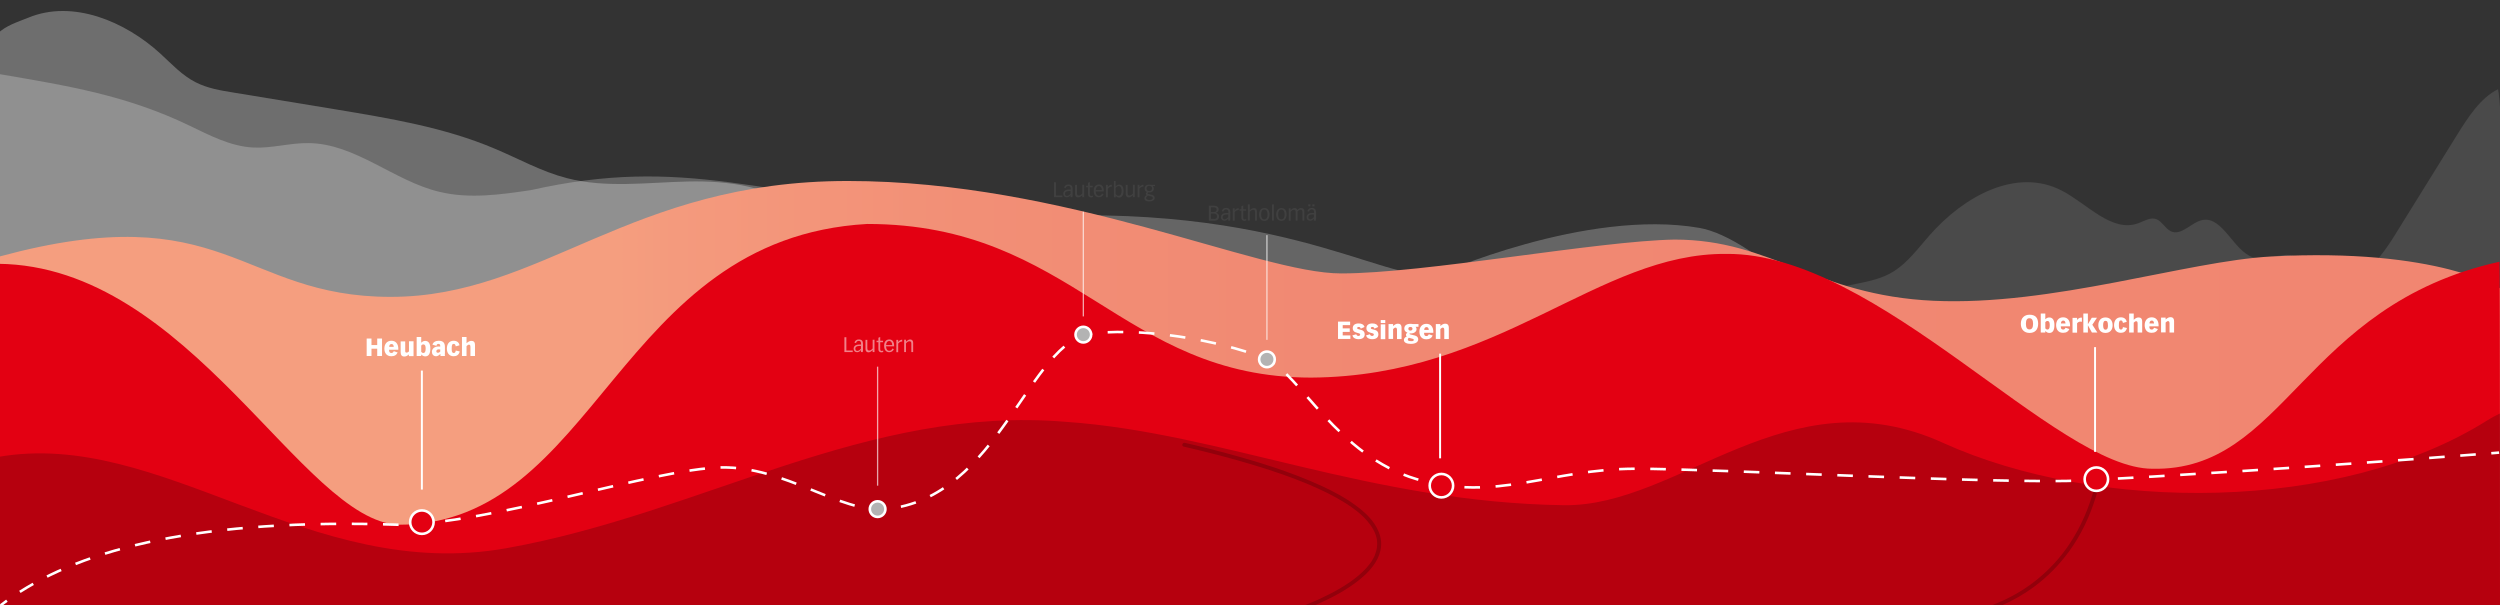 <?xml version="1.0" encoding="UTF-8"?> <!-- Generator: Adobe Illustrator 24.2.3, SVG Export Plug-In . SVG Version: 6.00 Build 0) --> <svg xmlns="http://www.w3.org/2000/svg" xmlns:xlink="http://www.w3.org/1999/xlink" version="1.1" x="0px" y="0px" viewBox="0 0 1920 465" style="enable-background:new 0 0 1920 465;" xml:space="preserve"><rect x="0" y="0" width="1920" height="465" fill="#333333" stroke="none"/> <style type="text/css"> .st0{opacity:0.33;} .st1{fill:#CCCCCC;} .st2{fill:#E6E6E6;} .st3{opacity:0.22;} .st4{fill:#999999;} .st5{fill:url(#SVGID_1_);} .st6{fill:url(#SVGID_2_);} .st7{fill:url(#SVGID_3_);} .st8{fill:url(#SVGID_4_);} .st9{fill:url(#SVGID_5_);} .st10{fill:url(#SVGID_6_);} .st11{fill:url(#SVGID_7_);} .st12{fill:#E30012;} .st13{fill:#FFFFFF;} .st14{opacity:0.2;} .st15{fill:none;stroke:#FFFFFF;stroke-width:2;stroke-linejoin:round;} .st16{fill:none;stroke:#FFFFFF;stroke-width:2;stroke-linejoin:round;stroke-dasharray:11.978,11.978;} .st17{fill:none;stroke:#FFFFFF;stroke-width:1.5;stroke-miterlimit:10;} .st18{fill:#E30012;stroke:#FFFFFF;stroke-width:2;stroke-miterlimit:10;} .st19{fill:none;stroke:#FFFFFF;stroke-miterlimit:10;stroke-opacity:0.65;} .st20{fill:#B3B3B3;stroke:#FFFFFF;stroke-width:2;stroke-miterlimit:10;} .st21{opacity:0.5;} .st22{fill:#4D4D4D;} .st23{fill:none;stroke:#FFFFFF;stroke-width:10;stroke-linecap:round;stroke-linejoin:round;stroke-miterlimit:10;stroke-dasharray:0,20;} .st24{display:none;} .st25{display:inline;} </style> <g id="Ebene_3"> <g> <g class="st0"> <path class="st1" d="M407.8,146c-23.4,3.5-47.5,6.9-70.5,1.3c-34.9-8.4-64.3-37-100.3-37.4c-14.4-0.2-28.5,4.2-42.9,3.4 c-17.2-1-33-9.3-48.6-16.8C97.4,73.3,52.7,66,0,57l-2,408l1596,1c0,0-202-276-289-291s-201,36-201,36c-43.6,6.4-126-62-350-42 C582.7,148.8,525.3,119.7,407.8,146z"></path> </g> <g class="st0"> <path class="st2" d="M528.1,139.4c-31.1,0.7-62.8,5.2-92.8-2.6c-19.4-5-36.9-14.9-55.3-22.6C341.4,97.8,299.3,90.9,257.8,84 c-26.1-4.3-52.3-8.6-78.4-12.9c-10-1.6-20.1-3.3-29.1-7.9c-10.5-5.3-18.5-14.1-27.1-22C96.2,16.5,56-0.6,21.7,13.6 C13.6,16.9,4.4,19.6-2,26c-0.7,0.7,2,439,2,439l615.4-301.4C593,142.8,559.2,138.7,528.1,139.4z"></path> </g> <g class="st3"> <path class="st4" d="M1918.5,68.5c-13.6,6.7-23,21.5-31.8,35.6c-16,25.8-32,51.5-48,77.3c-12.6,20.3-31.8,43.1-51.4,33.6 c-9.4-4.5-16-15.9-25.8-18.6c-10.2-2.8-20.9,4.6-31,1.3c-15.1-4.8-23.2-31.4-38.7-28.8c-8.7,1.5-16.5,12.6-24.6,8.7 c-4.2-2-6.8-7.6-11.1-9.3c-4.5-1.7-9.2,1.4-13.8,3.1c-20.5,7.6-39.3-15-59-25.1c-34.2-17.6-74.4,3.6-101.5,34.5 c-8.6,9.8-16.6,20.7-27.1,27.4c-8.9,5.7-19.1,7.8-29.1,9.8c-26.1,5.3-52.3,10.7-78.4,16c-41.6,8.5-83.6,17.2-122.2,37.5 c-18.4,9.6-35.9,21.9-55.3,28.1c-30,9.7-61.8,4.2-92.8,3.3c-31.1-0.9-64.8,4.3-87.3,30.2H1920C1920,333,1925,101,1918.5,68.5z"></path> </g> </g> <g> <linearGradient id="SVGID_1_" gradientUnits="userSpaceOnUse" x1="-0.372" y1="302" x2="1921" y2="302"> <stop offset="0.246" style="stop-color:#F59E7F"></stop> <stop offset="0.27" style="stop-color:#F49A7D"></stop> <stop offset="0.386" style="stop-color:#F28F76"></stop> <stop offset="0.548" style="stop-color:#F18872"></stop> <stop offset="1" style="stop-color:#F18671"></stop> </linearGradient> <path class="st5" d="M1920,465l1-243c0,0-48-32-177-25c-64.5,3.5-168,38.2-259,34s-124-47-199-47c-59,1-192,26-256,26 s-211-71-379-71s-235,89-351,89S173,150-0.4,197C0,197,0,465,0,465H1920z"></path> </g> <g> <linearGradient id="SVGID_2_" gradientUnits="userSpaceOnUse" x1="664.286" y1="146.051" x2="664.286" y2="146.051"> <stop offset="0" style="stop-color:#E62B26"></stop> <stop offset="0.141" style="stop-color:#D72B26"></stop> <stop offset="0.47" style="stop-color:#BA2B26"></stop> <stop offset="0.657" style="stop-color:#AF2B26"></stop> <stop offset="0.831" style="stop-color:#B12B26"></stop> <stop offset="0.894" style="stop-color:#B82B26"></stop> <stop offset="0.938" style="stop-color:#C32B26"></stop> <stop offset="0.974" style="stop-color:#D42B26"></stop> <stop offset="1" style="stop-color:#E62B26"></stop> </linearGradient> <polygon class="st6" points="664.3,146.1 664.3,146.1 664.3,146.1 "></polygon> <linearGradient id="SVGID_3_" gradientUnits="userSpaceOnUse" x1="664.263" y1="154.092" x2="664.263" y2="154.092"> <stop offset="0" style="stop-color:#E62B26"></stop> <stop offset="0.141" style="stop-color:#D72B26"></stop> <stop offset="0.47" style="stop-color:#BA2B26"></stop> <stop offset="0.657" style="stop-color:#AF2B26"></stop> <stop offset="0.831" style="stop-color:#B12B26"></stop> <stop offset="0.894" style="stop-color:#B82B26"></stop> <stop offset="0.938" style="stop-color:#C32B26"></stop> <stop offset="0.974" style="stop-color:#D42B26"></stop> <stop offset="1" style="stop-color:#E62B26"></stop> </linearGradient> <polygon class="st7" points="664.3,154.1 664.3,154.1 664.3,154.1 "></polygon> <linearGradient id="SVGID_4_" gradientUnits="userSpaceOnUse" x1="704.537" y1="132.621" x2="704.537" y2="132.621"> <stop offset="0" style="stop-color:#E62B26"></stop> <stop offset="0.141" style="stop-color:#D72B26"></stop> <stop offset="0.47" style="stop-color:#BA2B26"></stop> <stop offset="0.657" style="stop-color:#AF2B26"></stop> <stop offset="0.831" style="stop-color:#B12B26"></stop> <stop offset="0.894" style="stop-color:#B82B26"></stop> <stop offset="0.938" style="stop-color:#C32B26"></stop> <stop offset="0.974" style="stop-color:#D42B26"></stop> <stop offset="1" style="stop-color:#E62B26"></stop> </linearGradient> <polygon class="st8" points="704.5,132.6 704.5,132.6 704.5,132.6 "></polygon> <linearGradient id="SVGID_5_" gradientUnits="userSpaceOnUse" x1="704.56" y1="140.661" x2="704.56" y2="140.661"> <stop offset="0" style="stop-color:#E62B26"></stop> <stop offset="0.141" style="stop-color:#D72B26"></stop> <stop offset="0.47" style="stop-color:#BA2B26"></stop> <stop offset="0.657" style="stop-color:#AF2B26"></stop> <stop offset="0.831" style="stop-color:#B12B26"></stop> <stop offset="0.894" style="stop-color:#B82B26"></stop> <stop offset="0.938" style="stop-color:#C32B26"></stop> <stop offset="0.974" style="stop-color:#D42B26"></stop> <stop offset="1" style="stop-color:#E62B26"></stop> </linearGradient> <polygon class="st9" points="704.6,140.7 704.6,140.7 704.6,140.7 "></polygon> <linearGradient id="SVGID_6_" gradientUnits="userSpaceOnUse" x1="736.098" y1="156.124" x2="736.099" y2="156.124"> <stop offset="0" style="stop-color:#E62B26"></stop> <stop offset="0.141" style="stop-color:#D72B26"></stop> <stop offset="0.47" style="stop-color:#BA2B26"></stop> <stop offset="0.657" style="stop-color:#AF2B26"></stop> <stop offset="0.831" style="stop-color:#B12B26"></stop> <stop offset="0.894" style="stop-color:#B82B26"></stop> <stop offset="0.938" style="stop-color:#C32B26"></stop> <stop offset="0.974" style="stop-color:#D42B26"></stop> <stop offset="1" style="stop-color:#E62B26"></stop> </linearGradient> <polygon class="st10" points="736.1,156.1 736.1,156.1 736.1,156.1 "></polygon> <linearGradient id="SVGID_7_" gradientUnits="userSpaceOnUse" x1="736.121" y1="164.165" x2="736.122" y2="164.165"> <stop offset="0" style="stop-color:#E62B26"></stop> <stop offset="0.141" style="stop-color:#D72B26"></stop> <stop offset="0.47" style="stop-color:#BA2B26"></stop> <stop offset="0.657" style="stop-color:#AF2B26"></stop> <stop offset="0.831" style="stop-color:#B12B26"></stop> <stop offset="0.894" style="stop-color:#B82B26"></stop> <stop offset="0.938" style="stop-color:#C32B26"></stop> <stop offset="0.974" style="stop-color:#D42B26"></stop> <stop offset="1" style="stop-color:#E62B26"></stop> </linearGradient> <polygon class="st11" points="736.1,164.2 736.1,164.2 736.1,164.2 "></polygon> </g> </g> <g id="Ebene_5"> <path class="st12" d="M1653,360c-74,0-211-166-327-165c-99-1-174,94-319,95c-146,0-183-118-341-118c-193,11-207,231-360,231 c-74-3-160-199-307.4-200.4C-1,203,0,465,0,465h1920c0,0,0-264-0.4-264C1767.8,234.7,1755.3,362.2,1653,360z"></path> </g> <g id="Ebene_1"> <path class="st14" d="M2035.4,350.3c-44.7-14.8-75-59-125.4-27.3c-113,71-299,71-418,17s-202,49.3-291,48 c-148.9-2.2-262.9-55.7-382-64c-154-13-279,70-430,97S124,328.6-1.8,351C0,373.6,0,465,0,465s1948.1-0.4,2036,0 C2036,465.5,2036,351,2035.4,350.3z"></path> </g> <g id="Ebene_4"> </g> <g id="Ebene_2"> <g> <g> <path class="st15" d="M1919.3,347.6c-2,0.2-4,0.3-6,0.5"></path> <path class="st16" d="M1901.4,349c-126.3,9.8-244.8,17.1-301.4,20c-63,3-279-9-344-9s-107,26-168,8s-90-81-115-92s-85-25-134-20 s-71,127-159,135c-35,3-76.9-32.9-126-32c-51.2,0.9-176.1,43.4-248,44c-151.3-5.1-241.8,18.2-295.8,54.9"></path> <path class="st15" d="M5.3,461.3c-1.6,1.2-3.2,2.4-4.8,3.6"></path> </g> </g> <line class="st17" x1="324" y1="376" x2="324" y2="284.6"></line> <circle class="st18" cx="324" cy="401" r="9"></circle> <line class="st19" x1="674" y1="373" x2="674" y2="281.6"></line> <circle class="st20" cx="674" cy="391" r="6"></circle> <line class="st19" x1="832" y1="243" x2="832" y2="162.6"></line> <circle class="st20" cx="832" cy="257" r="6"></circle> <line class="st19" x1="973" y1="261" x2="973" y2="180.6"></line> <circle class="st20" cx="973" cy="276" r="6"></circle> <line class="st17" x1="1106" y1="352" x2="1106" y2="271.6"></line> <circle class="st18" cx="1107" cy="373" r="9"></circle> <line class="st17" x1="1609" y1="347" x2="1609" y2="266.6"></line> <g> <path class="st13" d="M285.3,260v5h4.4v-5h3.7v13.4h-3.7v-5.6h-4.4v5.6h-3.7V260H285.3z"></path> <path class="st13" d="M298.8,268.7c0,1.4,0.3,2.4,1.8,2.4c0.8,0,1.4-0.4,1.8-1.4l3,1c-0.9,1.9-2.3,2.9-4.9,2.9 c-3.8,0-5.3-2.8-5.3-5.9c0-3.5,2-6,5.3-6c2.8,0,4.4,1.5,5.1,3.8c0.3,0.9,0.3,1.9,0.3,3.1H298.8z M302.4,266.4 c-0.1-1.4-0.6-2.2-1.7-2.2c-1.1,0-1.8,0.8-1.8,2.2H302.4z"></path> <path class="st13" d="M311.2,262.1v7.5c0,0.7,0.2,1.2,1.1,1.2c0.6,0,1-0.3,1.8-0.9v-7.8h3.5v11.4H314v-1.3c-1.2,1-2,1.6-3.5,1.6 c-2,0-2.8-1.2-2.8-3.4v-8.2H311.2z"></path> <path class="st13" d="M323.5,258.8v4.4c0.9-0.8,1.7-1.4,3-1.4c2.6,0,4,2,4,5.8c0,4.1-1.3,6.1-3.9,6.1c-1.2,0-2.1-0.5-3.1-1.5v1.2 h-3.5v-14.6H323.5z M323.5,270.2c0.5,0.5,0.9,0.9,1.7,0.9c1.1,0,1.7-1.1,1.7-3.2c0-1.2,0-3.4-1.8-3.4c-0.7,0-1.1,0.4-1.6,0.9 V270.2z"></path> <path class="st13" d="M341.6,271.6c0,0.4,0,1.2,0.1,1.8h-3.4c0-0.7-0.1-1-0.1-1.5h-0.1c-1.2,1.2-2.2,1.7-3.2,1.7 c-2,0-3.2-1.5-3.2-3.4c0-1.2,0.5-2.2,1.4-3c0.9-0.7,2.2-1.1,3.7-1.1c0.4,0,0.9,0,1.3,0.1c0-1.1,0-2.1-1.4-2.1 c-0.8,0-1.4,0.5-1.5,1.5l-3.1-0.9c0.6-1.9,2.3-3,4.9-3c3.2,0,4.7,1.5,4.7,4.8V271.6z M338.1,270v-1.6c-0.4,0-0.7-0.1-1.2-0.1 c-1.1,0-1.8,0.6-1.8,1.5c0,0.7,0.5,1.1,1.1,1.1C337.1,271,337.7,270.4,338.1,270z"></path> <path class="st13" d="M350,266c-0.2-1.2-0.7-1.9-1.4-1.9c-0.4,0-1.1,0-1.4,0.9c-0.2,0.5-0.3,1.2-0.3,2.7c0,1.5,0,3.4,1.6,3.4 c0.8,0,1.4-0.5,1.5-1.9l3.1,0.7c-0.7,2.7-2.4,3.7-4.7,3.7c-3.3,0-5.2-2.4-5.2-5.9c0-3.5,1.8-6,5.2-6c2.6,0,4.2,1.4,4.5,3.5 L350,266z"></path> <path class="st13" d="M358.3,258.8v4.8c1.6-1.4,2.5-1.8,3.7-1.8c1.5,0,2.8,0.6,2.8,3.2v8.4h-3.5v-6.8c0-1.5-0.4-1.9-1.1-1.9 c-0.7,0-1.1,0.4-1.9,1.1v7.6h-3.5v-14.6H358.3z"></path> </g> <g class="st21"> <path class="st13" d="M650,259v10.2h4.9v1.2h-6.4V259H650z"></path> <path class="st13" d="M662.6,269.4c0,0.4,0,0.7,0.1,1h-1.5v-1.6h0c-0.9,1.2-1.8,1.7-3,1.7c-1.6,0-2.6-1.1-2.6-2.7 c0-2,1.6-3.2,4.2-3.2h1.5v-0.7c0-1.7-0.8-2.1-1.9-2.1c-1.1,0-1.7,0.8-2,1.7l-1.2-0.4c0.6-1.7,1.7-2.4,3.4-2.4 c2.2,0,3.2,1.1,3.2,3.5V269.4z M661.2,267.8v-2.1h-1.2c-1.8,0-3.1,0.6-3.1,2.1c0,1.1,0.6,1.7,1.6,1.7 C659.6,269.4,660.4,268.7,661.2,267.8z"></path> <path class="st13" d="M666.1,260.9v6.5c0,1.2,0.4,1.8,1.4,1.8c0.9,0,1.7-0.4,2.7-1.6v-6.7h1.4v9.5h-1.4v-1.5 c-0.9,0.8-1.9,1.7-3.2,1.7c-1.5,0-2.3-1-2.3-2.5v-7.1H666.1z"></path> <path class="st13" d="M676,261.7h2.2v1.1H676v5.3c0,1.1,0.4,1.4,1.1,1.4c0.5,0,0.7-0.1,1.2-0.3v1.1c-0.5,0.2-1.1,0.3-1.3,0.3 c-1.6,0-2.4-0.9-2.4-2.4v-5.4h-1.4v-1.1h1.4v-2.3l1.4-0.6V261.7z"></path> <path class="st13" d="M680.5,266c0,2.1,0.9,3.4,2.5,3.4c1.2,0,2-0.7,2.3-1.7l1.2,0.4c-0.6,1.5-1.8,2.4-3.5,2.4c-2.6,0-4-1.9-4-4.9 c0-3,1.4-4.9,4-4.9c2.4,0,3.8,1.8,3.7,5.3H680.5z M685.2,265c0-1.9-0.9-3.1-2.3-3.1c-1.4,0-2.2,1.1-2.4,3.1H685.2z"></path> <path class="st13" d="M693,262.3h-0.2c-1.3,0-2.3,0.6-3,1.6v6.6h-1.4v-9.5h1.4v1.7h0c0.8-1.2,1.9-1.8,3.1-1.8V262.3z"></path> <path class="st13" d="M701.3,270.4h-1.4v-6.5c0-1.2-0.4-1.8-1.4-1.8s-1.8,0.5-2.7,1.6v6.7h-1.4v-9.5h1.4v1.5 c0.9-0.8,1.9-1.7,3.2-1.7c1.5,0,2.3,1,2.3,2.5V270.4z"></path> </g> <g class="st21"> <path class="st22" d="M811,140v10.2h4.9v1.2h-6.4V140H811z"></path> <path class="st22" d="M823.6,150.4c0,0.4,0,0.7,0.1,1h-1.5v-1.6h0c-0.9,1.2-1.8,1.7-3,1.7c-1.6,0-2.6-1.1-2.6-2.7 c0-2,1.6-3.2,4.2-3.2h1.5v-0.7c0-1.7-0.8-2.1-1.9-2.1c-1.1,0-1.7,0.8-2,1.7l-1.2-0.4c0.6-1.7,1.7-2.4,3.4-2.4 c2.2,0,3.2,1.1,3.2,3.5V150.4z M822.2,148.8v-2.1h-1.2c-1.8,0-3.1,0.6-3.1,2.1c0,1.1,0.6,1.7,1.6,1.7 C820.6,150.4,821.4,149.7,822.2,148.8z"></path> <path class="st22" d="M827.1,141.9v6.5c0,1.2,0.4,1.8,1.4,1.8c0.9,0,1.7-0.4,2.7-1.6v-6.7h1.4v9.5h-1.4v-1.5 c-0.9,0.8-1.9,1.7-3.2,1.7c-1.5,0-2.3-1-2.3-2.5v-7.1H827.1z"></path> <path class="st22" d="M837,142.7h2.2v1.1H837v5.3c0,1.1,0.4,1.4,1.1,1.4c0.5,0,0.7-0.1,1.2-0.3v1.1c-0.5,0.2-1.1,0.3-1.3,0.3 c-1.6,0-2.4-0.9-2.4-2.4v-5.4h-1.4v-1.1h1.4v-2.3l1.4-0.6V142.7z"></path> <path class="st22" d="M841.5,147c0,2.1,0.9,3.4,2.5,3.4c1.2,0,2-0.7,2.3-1.7l1.2,0.4c-0.6,1.5-1.8,2.4-3.5,2.4c-2.6,0-4-1.9-4-4.9 c0-3,1.4-4.9,4-4.9c2.4,0,3.8,1.8,3.7,5.3H841.5z M846.2,146c0-1.9-0.9-3.1-2.3-3.1c-1.4,0-2.2,1.1-2.4,3.1H846.2z"></path> <path class="st22" d="M854,143.3h-0.2c-1.3,0-2.3,0.6-3,1.6v6.6h-1.4v-9.5h1.4v1.7h0c0.8-1.2,1.9-1.8,3.1-1.8V143.3z"></path> <path class="st22" d="M856.8,139v4.2c1-1.1,1.8-1.4,2.8-1.4c2,0,3.3,1.7,3.3,4.9c0,3.1-1.3,5-3.4,5c-1.1,0-2-0.5-2.6-1.4h0v1.2 h-1.4V139H856.8z M856.8,149c0.4,0.8,1.3,1.4,2.3,1.4c1.5,0,2.3-1.4,2.3-3.9c0-2.2-0.7-3.6-2.3-3.6c-0.9,0-1.8,0.7-2.3,1.4V149z"></path> <path class="st22" d="M866,141.9v6.5c0,1.2,0.4,1.8,1.4,1.8c0.9,0,1.7-0.4,2.7-1.6v-6.7h1.4v9.5h-1.4v-1.5 c-0.9,0.8-1.9,1.7-3.2,1.7c-1.5,0-2.3-1-2.3-2.5v-7.1H866z"></path> <path class="st22" d="M878.3,143.3h-0.2c-1.3,0-2.3,0.6-3,1.6v6.6h-1.4v-9.5h1.4v1.7h0c0.8-1.2,1.9-1.8,3.1-1.8V143.3z"></path> <path class="st22" d="M887,141.9v1h-1.7c0.6,0.6,0.8,1.1,0.8,1.9c0,1.8-1.3,3-3.6,3c-0.3,0-0.5,0-0.7-0.1 c-0.4,0.3-0.5,0.5-0.5,0.7c0,0.3,0.1,0.4,0.6,0.6c0.4,0.1,1.2,0.3,2.2,0.5c2.2,0.5,2.7,1.4,2.7,2.5c0,2-2.3,2.7-4.1,2.7 c-2.3,0-3.8-0.8-3.8-2.4c0-1,0.5-1.7,1.8-2.5c-0.5-0.3-0.7-0.5-0.7-0.9c0-0.7,0.4-1,0.9-1.4c-1.1-0.4-1.8-1.4-1.8-2.7 c0-1.7,1.2-3,3.5-3c0.6,0,1,0.1,1.6,0.2H887z M885.4,152c0-0.8-0.6-1-1.2-1.2c-0.7-0.2-1.6-0.4-2.6-0.6c-0.8,0.5-1.4,1.1-1.4,1.9 c0,1,1.1,1.5,2.7,1.5C884.5,153.6,885.4,152.9,885.4,152z M884.8,144.7c0-1.3-0.9-2-2.2-2c-1.2,0-2.1,0.7-2.1,2 c0,1.3,0.8,2.1,2.1,2.1C883.9,146.8,884.8,146,884.8,144.7z"></path> </g> <g class="st21"> <path class="st22" d="M932.6,158c1.9,0,3.3,1,3.3,2.9c0,1.2-0.8,2.2-2,2.5v0.1c1.5,0.3,2.3,1.3,2.3,2.9c0,2-1.6,3.1-3.7,3.1h-4.1 V158H932.6z M932.3,162.9c1.3,0,2.1-0.7,2.1-1.9c0-1.2-0.8-1.8-2.2-1.8H930v3.7H932.3z M932.4,168.2c1.5,0,2.3-0.7,2.3-2.1 c0-1.4-1-2.1-2.3-2.1H930v4.1H932.4z"></path> <path class="st22" d="M944.7,168.4c0,0.4,0,0.7,0.1,1h-1.5v-1.6h0c-0.9,1.2-1.8,1.7-3,1.7c-1.6,0-2.6-1.1-2.6-2.7 c0-2,1.6-3.2,4.2-3.2h1.5v-0.7c0-1.7-0.8-2.1-1.9-2.1c-1.1,0-1.7,0.8-2,1.7l-1.2-0.4c0.6-1.7,1.7-2.4,3.4-2.4 c2.2,0,3.2,1.1,3.2,3.5V168.4z M943.3,166.8v-2.1h-1.2c-1.8,0-3.1,0.6-3.1,2.1c0,1.1,0.6,1.7,1.6,1.7 C941.6,168.4,942.4,167.7,943.3,166.8z"></path> <path class="st22" d="M951.4,161.3h-0.2c-1.3,0-2.3,0.6-3,1.6v6.6h-1.4v-9.5h1.4v1.7h0c0.8-1.2,1.9-1.8,3.1-1.8V161.3z"></path> <path class="st22" d="M954.8,160.7h2.2v1.1h-2.2v5.3c0,1.1,0.4,1.4,1.1,1.4c0.5,0,0.7-0.1,1.2-0.3v1.1c-0.5,0.2-1.1,0.3-1.3,0.3 c-1.6,0-2.4-0.9-2.4-2.4v-5.4H952v-1.1h1.4v-2.3l1.4-0.6V160.7z"></path> <path class="st22" d="M959.8,157v4.5c0.9-0.8,1.9-1.7,3.2-1.7c1.5,0,2.3,1,2.3,2.5v7.1h-1.4v-6.5c0-1.2-0.4-1.8-1.4-1.8 c-1,0-1.8,0.5-2.7,1.6v6.7h-1.4V157H959.8z"></path> <path class="st22" d="M971,169.6c-2.6,0-4-1.9-4-4.9c0-2.4,1.1-4.9,4-4.9c2.9,0,4,2.3,4,4.9C975,167.2,973.9,169.6,971,169.6z M973.5,164.7c0-2.4-0.9-3.8-2.5-3.8c-1.6,0-2.5,1.3-2.5,3.8c0,2.4,0.8,3.8,2.5,3.8S973.5,167.1,973.5,164.7z"></path> <path class="st22" d="M978.3,157v12.4h-1.4V157H978.3z"></path> <path class="st22" d="M984.1,169.6c-2.6,0-4-1.9-4-4.9c0-2.4,1.1-4.9,4-4.9c2.9,0,4,2.3,4,4.9 C988.1,167.2,986.9,169.6,984.1,169.6z M986.6,164.7c0-2.4-0.9-3.8-2.5-3.8c-1.6,0-2.5,1.3-2.5,3.8c0,2.4,0.8,3.8,2.5,3.8 S986.6,167.1,986.6,164.7z"></path> <path class="st22" d="M999.4,159.8c1.6,0,2.3,1,2.3,2.6v7h-1.4v-6.5c0-1.3-0.5-1.9-1.4-1.9c-1,0-1.6,0.5-2.4,1.3v7.1h-1.4v-6.5 c0-1.4-0.5-1.8-1.5-1.8c-0.8,0-1.5,0.5-2.4,1.6v6.8h-1.4v-9.5h1.4v1.5c0.9-1,1.8-1.7,3-1.7c1.1,0,1.8,0.4,2.2,1.5 C997.5,160.1,998.4,159.8,999.4,159.8z"></path> <path class="st22" d="M1010.5,168.4c0,0.4,0,0.7,0.1,1h-1.5v-1.6h0c-0.9,1.2-1.8,1.7-3,1.7c-1.6,0-2.6-1.1-2.6-2.7 c0-2,1.6-3.2,4.2-3.2h1.5v-0.7c0-1.7-0.8-2.1-1.9-2.1c-1.1,0-1.7,0.8-2,1.7l-1.2-0.4c0.6-1.7,1.7-2.4,3.4-2.4 c2.2,0,3.2,1.1,3.2,3.5V168.4z M1006.4,157v1.4h-1.6V157H1006.4z M1009.1,166.8v-2.1h-1.2c-1.8,0-3.1,0.6-3.1,2.1 c0,1.1,0.6,1.7,1.6,1.7C1007.4,168.4,1008.2,167.7,1009.1,166.8z M1009.5,157v1.4h-1.6V157H1009.5z"></path> </g> <g> <path class="st13" d="M1036.9,247v2.7h-5.7v2.5h5.4v2.7h-5.4v2.7h5.9v2.7h-9.5V247H1036.9z"></path> <path class="st13" d="M1045.1,252.4c-0.4-1-0.8-1.3-1.6-1.3c-0.9,0-1.2,0.4-1.2,0.9c0,0.5,0.5,0.7,1,0.8l2.2,0.6 c1.5,0.4,2.6,1.5,2.6,3.3c0,2.5-1.7,3.8-4.8,3.8c-1.3,0-2.6-0.3-3.7-1.2c-0.3-0.3-0.7-0.9-1-1.7l3-0.9c0.2,0.8,0.8,1.3,1.7,1.3 c0.8,0,1.3-0.5,1.3-1c0-0.7-0.4-0.8-0.9-1c-1-0.3-2-0.5-2.6-0.8c-0.6-0.2-1.1-0.5-1.3-0.8c-0.5-0.5-0.9-1.2-0.9-2.3 c0-2.4,1.7-3.7,4.6-3.7c2.3,0,3.8,0.8,4.5,2.7L1045.1,252.4z"></path> <path class="st13" d="M1055.6,252.4c-0.4-1-0.8-1.3-1.6-1.3c-0.9,0-1.2,0.4-1.2,0.9c0,0.5,0.5,0.7,1,0.8l2.2,0.6 c1.5,0.4,2.6,1.5,2.6,3.3c0,2.5-1.7,3.8-4.8,3.8c-1.3,0-2.6-0.3-3.7-1.2c-0.3-0.3-0.7-0.9-1-1.7l3-0.9c0.2,0.8,0.8,1.3,1.7,1.3 c0.8,0,1.3-0.5,1.3-1c0-0.7-0.4-0.8-0.9-1c-1-0.3-2-0.5-2.6-0.8c-0.6-0.2-1.1-0.5-1.3-0.8c-0.5-0.5-0.9-1.2-0.9-2.3 c0-2.4,1.7-3.7,4.6-3.7c2.3,0,3.8,0.8,4.5,2.7L1055.6,252.4z"></path> <path class="st13" d="M1063.9,245.8v2.3h-3.5v-2.3H1063.9z M1063.9,249.1v11.4h-3.5v-11.4H1063.9z"></path> <path class="st13" d="M1076.4,260.4h-3.5v-7.1c0-0.7-0.2-1.7-1.1-1.7c-0.5,0-1.1,0.3-1.9,1.1v7.6h-3.5v-11.4h3.5v1.5 c1.6-1.4,2.5-1.8,3.7-1.8c1.1,0,2.8,0.3,2.8,3.2V260.4z"></path> <path class="st13" d="M1089.4,249.1v1.9h-2.2c0.4,0.4,0.7,0.9,0.7,1.9c0,2-2.2,3.2-4.3,3.2c-0.4,0-0.7,0-0.9-0.1 c-0.1,0.1-0.2,0.2-0.2,0.3c0,0.2,0.1,0.4,0.5,0.5l3.7,0.9c1.5,0.4,2.5,1.4,2.5,2.8c0,2.3-2.1,3.6-5.8,3.6c-3,0-5.2-1-5.2-2.9 c0-1.2,0.6-2.1,2.2-2.8c-0.5-0.3-0.6-0.6-0.6-1.2c0-0.9,0.5-1.3,1.1-1.7c-1.7-0.7-2.4-1.7-2.4-3.2c0-2.4,1.9-3.6,4.6-3.6 c0.5,0,1.2,0,2,0.2H1089.4z M1085.8,261.1c0-0.8-0.3-0.8-3.8-1.7c-0.5,0.4-0.8,0.8-0.8,1.3c0,1,0.8,1.3,2.6,1.3 C1085.2,262.1,1085.8,261.6,1085.8,261.1z M1084.8,252.5c0-0.8-0.5-1.4-1.6-1.4c-0.9,0-1.6,0.4-1.6,1.4c0,0.8,0.6,1.4,1.6,1.4 C1084,253.9,1084.8,253.4,1084.8,252.5z"></path> <path class="st13" d="M1093.7,255.7c0,1.4,0.3,2.4,1.8,2.4c0.8,0,1.4-0.4,1.8-1.4l3,1c-0.9,1.9-2.3,2.9-4.9,2.9 c-3.8,0-5.3-2.8-5.3-5.9c0-3.5,2-6,5.3-6c2.8,0,4.4,1.5,5.1,3.8c0.3,0.9,0.3,1.9,0.3,3.1H1093.7z M1097.3,253.4 c-0.1-1.4-0.6-2.2-1.7-2.2c-1.1,0-1.8,0.8-1.8,2.2H1097.3z"></path> <path class="st13" d="M1112.7,260.4h-3.5v-7.1c0-0.7-0.2-1.7-1.1-1.7c-0.5,0-1.1,0.3-1.9,1.1v7.6h-3.5v-11.4h3.5v1.5 c1.6-1.4,2.5-1.8,3.7-1.8c1.1,0,2.8,0.3,2.8,3.2V260.4z"></path> </g> <g> <path class="st13" d="M1558.7,255.7c-3.9,0-6.7-2.5-6.7-7c0-4.6,2.8-7,6.7-7c4.5,0,6.6,2.4,6.6,7 C1565.3,253.3,1562.7,255.7,1558.7,255.7z M1561.4,248.7c0-2.9-0.9-4.3-2.8-4.3c-1.7,0-2.7,1.1-2.7,4.3c0,3,0.9,4.3,2.8,4.3 C1560.5,253,1561.4,251.6,1561.4,248.7z"></path> <path class="st13" d="M1570.8,240.8v4.4c0.9-0.8,1.7-1.4,3-1.4c2.6,0,4,2,4,5.8c0,4.1-1.3,6.1-3.9,6.1c-1.2,0-2.1-0.5-3.1-1.5v1.2 h-3.5v-14.6H1570.8z M1570.8,252.2c0.5,0.5,0.9,0.9,1.7,0.9c1.1,0,1.7-1.1,1.7-3.2c0-1.2,0-3.4-1.8-3.4c-0.7,0-1.1,0.4-1.6,0.9 V252.2z"></path> <path class="st13" d="M1582.7,250.7c0,1.4,0.3,2.4,1.8,2.4c0.8,0,1.4-0.4,1.8-1.4l3,1c-0.9,1.9-2.3,2.9-4.9,2.9 c-3.8,0-5.3-2.8-5.3-5.9c0-3.5,2-6,5.3-6c2.8,0,4.4,1.5,5.1,3.8c0.3,0.9,0.3,1.9,0.3,3.1H1582.7z M1586.3,248.4 c-0.1-1.4-0.6-2.2-1.7-2.2c-1.1,0-1.8,0.8-1.8,2.2H1586.3z"></path> <path class="st13" d="M1598.9,247.2c-0.2-0.1-0.5-0.2-1.1-0.2c-1.1,0-2,0.5-2.6,1.3v7.2h-3.5v-11.4h3.5v1.8h0c0.5-1.1,1.9-2,3.1-2 c0.2,0,0.4,0,0.6,0.1V247.2z"></path> <path class="st13" d="M1603.5,240.8v8.2h0l3-5h4l-3.6,5.4l3.9,6h-4.2l-3.1-5.6h0v5.6h-3.5v-14.6H1603.5z"></path> <path class="st13" d="M1617,255.7c-3.5,0-5.5-2.4-5.5-5.9c0-3.6,2-6,5.5-6c3.5,0,5.5,2.4,5.5,6 C1622.5,253.3,1620.5,255.7,1617,255.7z M1618.9,249.8c0-2.8-0.7-3.4-1.9-3.4c-1.3,0-1.8,1.2-1.8,3.4c0,2.3,0.6,3.4,1.9,3.4 C1618.9,253.1,1618.9,251,1618.9,249.8z"></path> <path class="st13" d="M1630.4,248c-0.2-1.2-0.7-1.9-1.4-1.9c-0.4,0-1.1,0-1.4,0.9c-0.2,0.5-0.3,1.2-0.3,2.7c0,1.5,0,3.4,1.6,3.4 c0.8,0,1.4-0.5,1.5-1.9l3.1,0.7c-0.7,2.7-2.4,3.7-4.7,3.7c-3.3,0-5.2-2.4-5.2-5.9c0-3.5,1.8-6,5.2-6c2.6,0,4.2,1.4,4.5,3.5 L1630.4,248z"></path> <path class="st13" d="M1638.7,240.8v4.8c1.6-1.4,2.5-1.8,3.7-1.8c1.5,0,2.8,0.6,2.8,3.2v8.4h-3.5v-6.8c0-1.5-0.4-1.9-1.1-1.9 c-0.7,0-1.1,0.4-1.9,1.1v7.6h-3.5v-14.6H1638.7z"></path> <path class="st13" d="M1650.7,250.7c0,1.4,0.3,2.4,1.8,2.4c0.8,0,1.4-0.4,1.8-1.4l3,1c-0.9,1.9-2.3,2.9-4.9,2.9 c-3.8,0-5.3-2.8-5.3-5.9c0-3.5,2-6,5.3-6c2.8,0,4.4,1.5,5.1,3.8c0.3,0.9,0.3,1.9,0.3,3.1H1650.7z M1654.3,248.4 c-0.1-1.4-0.6-2.2-1.7-2.2c-1.1,0-1.8,0.8-1.8,2.2H1654.3z"></path> <path class="st13" d="M1669.7,255.4h-3.5v-7.1c0-0.7-0.2-1.7-1.1-1.7c-0.5,0-1.1,0.3-1.9,1.1v7.6h-3.5v-11.4h3.5v1.5 c1.6-1.4,2.5-1.8,3.7-1.8c1.1,0,2.8,0.3,2.8,3.2V255.4z"></path> </g> <path class="st14" d="M1608.5,374.6c-4.1,15.3-10.3,29.9-19.1,43.1c-7,10.6-15.7,20-25.6,27.9c-8,6.4-16.8,11.7-26.1,15.9 c-2.8,1.3-5.6,2.4-8.5,3.5h8c9-3.9,17.5-8.8,25.3-14.6c10.2-7.6,19.1-16.7,26.6-27c9.2-12.6,15.9-26.9,20.5-41.8 c0.6-2.1,1.2-4.1,1.8-6.2C1611.9,373.5,1609,372.8,1608.5,374.6z"></path> <path class="st14" d="M1005.4,372.2c9.7,4.1,19.2,8.7,28.1,14.3c6.1,3.9,11.9,8.2,16.7,13.8c1.7,2,3.2,4,4.6,6.6 c0.3,0.5,0.6,1.1,0.8,1.6c0.4,0.8,0.3,0.6,0.6,1.4c0.4,1,0.7,2.1,1,3.2c0.1,0.5,0.2,1.1,0.3,1.6c0.1,0.3,0,0.1,0,0.1 c0,0.1,0,0.2,0,0.3c0,0.3,0.1,0.6,0.1,0.8c0.1,1.1,0.1,2.1,0,3.2c0,0.3,0,0.5-0.1,0.8c0,0.1,0,0.3,0,0.4c0,0,0,0,0,0c0,0,0,0,0,0.1 c-0.1,0.5-0.2,1.1-0.3,1.6c-0.2,1-0.5,2.1-0.9,3.1c-0.1,0.2-0.2,0.5-0.3,0.7c0,0.1-0.1,0.2-0.1,0.4c0,0,0,0.1,0,0.1c0,0,0,0,0,0.1 c-0.2,0.5-0.4,1-0.7,1.5c-0.5,1-1.1,2-1.7,3c-0.3,0.5-0.6,1-1,1.4c-0.2,0.2-0.3,0.5-0.5,0.7c-0.1,0.1-0.3,0.5-0.4,0.5 c-0.7,0.9-1.5,1.9-2.3,2.8c-3.7,4-7.7,7.3-11.9,10.3c-4.9,3.4-10.1,6.5-15.4,9.2c-2.7,1.4-5.5,2.8-8.3,4.1 c-2.9,1.3-5.5,2.5-8.4,3.6c-1.3,0.5-2.7,1.1-4,1.6h7.9c3.5-1.5,6.9-3,10.3-4.7c5.5-2.7,10.9-5.6,16-9c4.8-3.1,9.4-6.6,13.5-10.5 c3.5-3.4,6.7-7.3,8.9-11.7c2-4,3.1-8.5,2.8-13.1c-0.4-5-2.4-9.7-5.2-13.9c-3.9-5.7-9.1-10.3-14.7-14.3 c-7.9-5.8-16.6-10.4-25.4-14.5c-12.4-5.7-25.1-10.5-38.1-14.8c-17.2-5.7-34.7-10.5-52.3-14.9c-5-1.2-10-2.5-15.1-3.6 c-1.9-0.4-2.7,2.5-0.8,2.9c18.6,4.3,37.2,9.1,55.5,14.7C978.4,361.9,992.1,366.6,1005.4,372.2z"></path> <circle class="st18" cx="1610" cy="368" r="9"></circle> </g> <g id="Ebene_6" class="st24"> <g class="st25"> <path d="M882.4,282.3h4.7v-27.8c-1.8,2.9-3.4,5.3-4.7,7.1V282.3z"></path> <path d="M883.9,243.1c-4.4-7.1-8.2-12-9-11.5c-0.8,0.5,1.5,6.1,5.5,13.5C881.2,244.1,882.5,243.4,883.9,243.1z"></path> <polygon points="880.4,245.2 880.4,245.2 880.4,245.2 "></polygon> <path d="M882.1,248.6c0,3.6,5.3,3.6,5.3,0C887.4,245.1,882.1,245.1,882.1,248.6z"></path> <path d="M880.4,252.1c-4,7.4-6.4,13-5.6,13.5c0,0,0.1,0,0.1,0c1,0,4.6-4.7,8.9-11.5C882.4,253.9,881.2,253.2,880.4,252.1z"></path> <polygon points="880.4,252.1 880.4,252.1 880.4,252.1 "></polygon> <path d="M889.9,246.6L889.9,246.6c0.2,0.6,0.4,1.3,0.4,2c0,0.7-0.1,1.4-0.4,2c8.4-0.3,14.4-1.1,14.4-2S898.3,246.9,889.9,246.6z"></path> <path d="M908.6,270.6h4.7V250c-1.3-1.8-2.8-4.2-4.7-7.1V270.6z"></path> <path d="M915.2,233.5c4-7.4,6.3-13,5.5-13.5c-0.8-0.5-4.5,4.4-9,11.5C913.2,231.7,914.4,232.5,915.2,233.5z"></path> <polygon points="915.2,233.5 915.2,233.5 915.2,233.5 "></polygon> <path d="M913.6,237c0-3.6-5.3-3.6-5.3,0C908.2,240.6,913.6,240.6,913.6,237z"></path> <polygon points="915.3,240.5 915.3,240.5 915.3,240.5 "></polygon> <path d="M911.8,242.5c4.3,6.8,7.9,11.5,8.9,11.5c0,0,0.1,0,0.1,0c0.8-0.5-1.6-6.1-5.6-13.5C914.4,241.5,913.2,242.3,911.8,242.5z"></path> <path d="M905.7,235L905.7,235c-8.4,0.3-14.4,1.1-14.4,2s6.1,1.7,14.4,2c-0.2-0.6-0.4-1.3-0.4-2C905.3,236.3,905.5,235.6,905.7,235 z"></path> <path d="M935.9,291h4.7v-20.7c-1.3-1.8-2.8-4.2-4.7-7.1V291z"></path> <polygon points="942.6,253.9 942.6,253.9 942.6,253.9 "></polygon> <path d="M942.6,253.9c4-7.4,6.3-13,5.5-13.5c-0.8-0.5-4.5,4.4-9,11.5C940.5,252.1,941.7,252.8,942.6,253.9z"></path> <path d="M940.9,257.4c0-3.6-5.3-3.6-5.3,0C935.6,260.9,940.9,260.9,940.9,257.4z"></path> <polygon points="942.6,260.8 942.6,260.8 942.6,260.8 "></polygon> <path d="M942.6,260.8c-0.8,1.1-2.1,1.8-3.5,2c4.3,6.8,7.9,11.5,8.9,11.5c0,0,0.1,0,0.1,0C949,273.8,946.6,268.2,942.6,260.8z"></path> <path d="M933,255.4L933,255.4c-8.4,0.3-14.4,1.1-14.4,2c0,0.9,6.1,1.7,14.4,2c-0.2-0.6-0.4-1.3-0.4-2 C932.7,256.7,932.8,256,933,255.4z"></path> </g> <polygon class="st25" points="1495.2,271 1476.9,271 1478.1,223.5 1474.9,223.5 1485.5,221.8 1485.9,209 1486.1,209 1486.5,221.8 1497,223.5 1494,223.4 "></polygon> <path class="st25" d="M549.2,225.3c-4,0-34.4,0-35.4,0c-2.5,0-2.5,0.2-2.5,2.8c0,3.4,0,14.1,0,15.4s0,1.6,2.5,4.1 c2.5,2.5,10.1,8.6,11.5,9.2c1.4,0.5,4.6,0.4,6-0.2c5.2-2.1,7.8-8.8,10.4-9.9s7-0.7,9.2-0.7s2.1,0,2.1-3.6c0-3.6,0-12.5,0-14.7 C553,225.2,553,225.3,549.2,225.3z"></path> </g> </svg> 